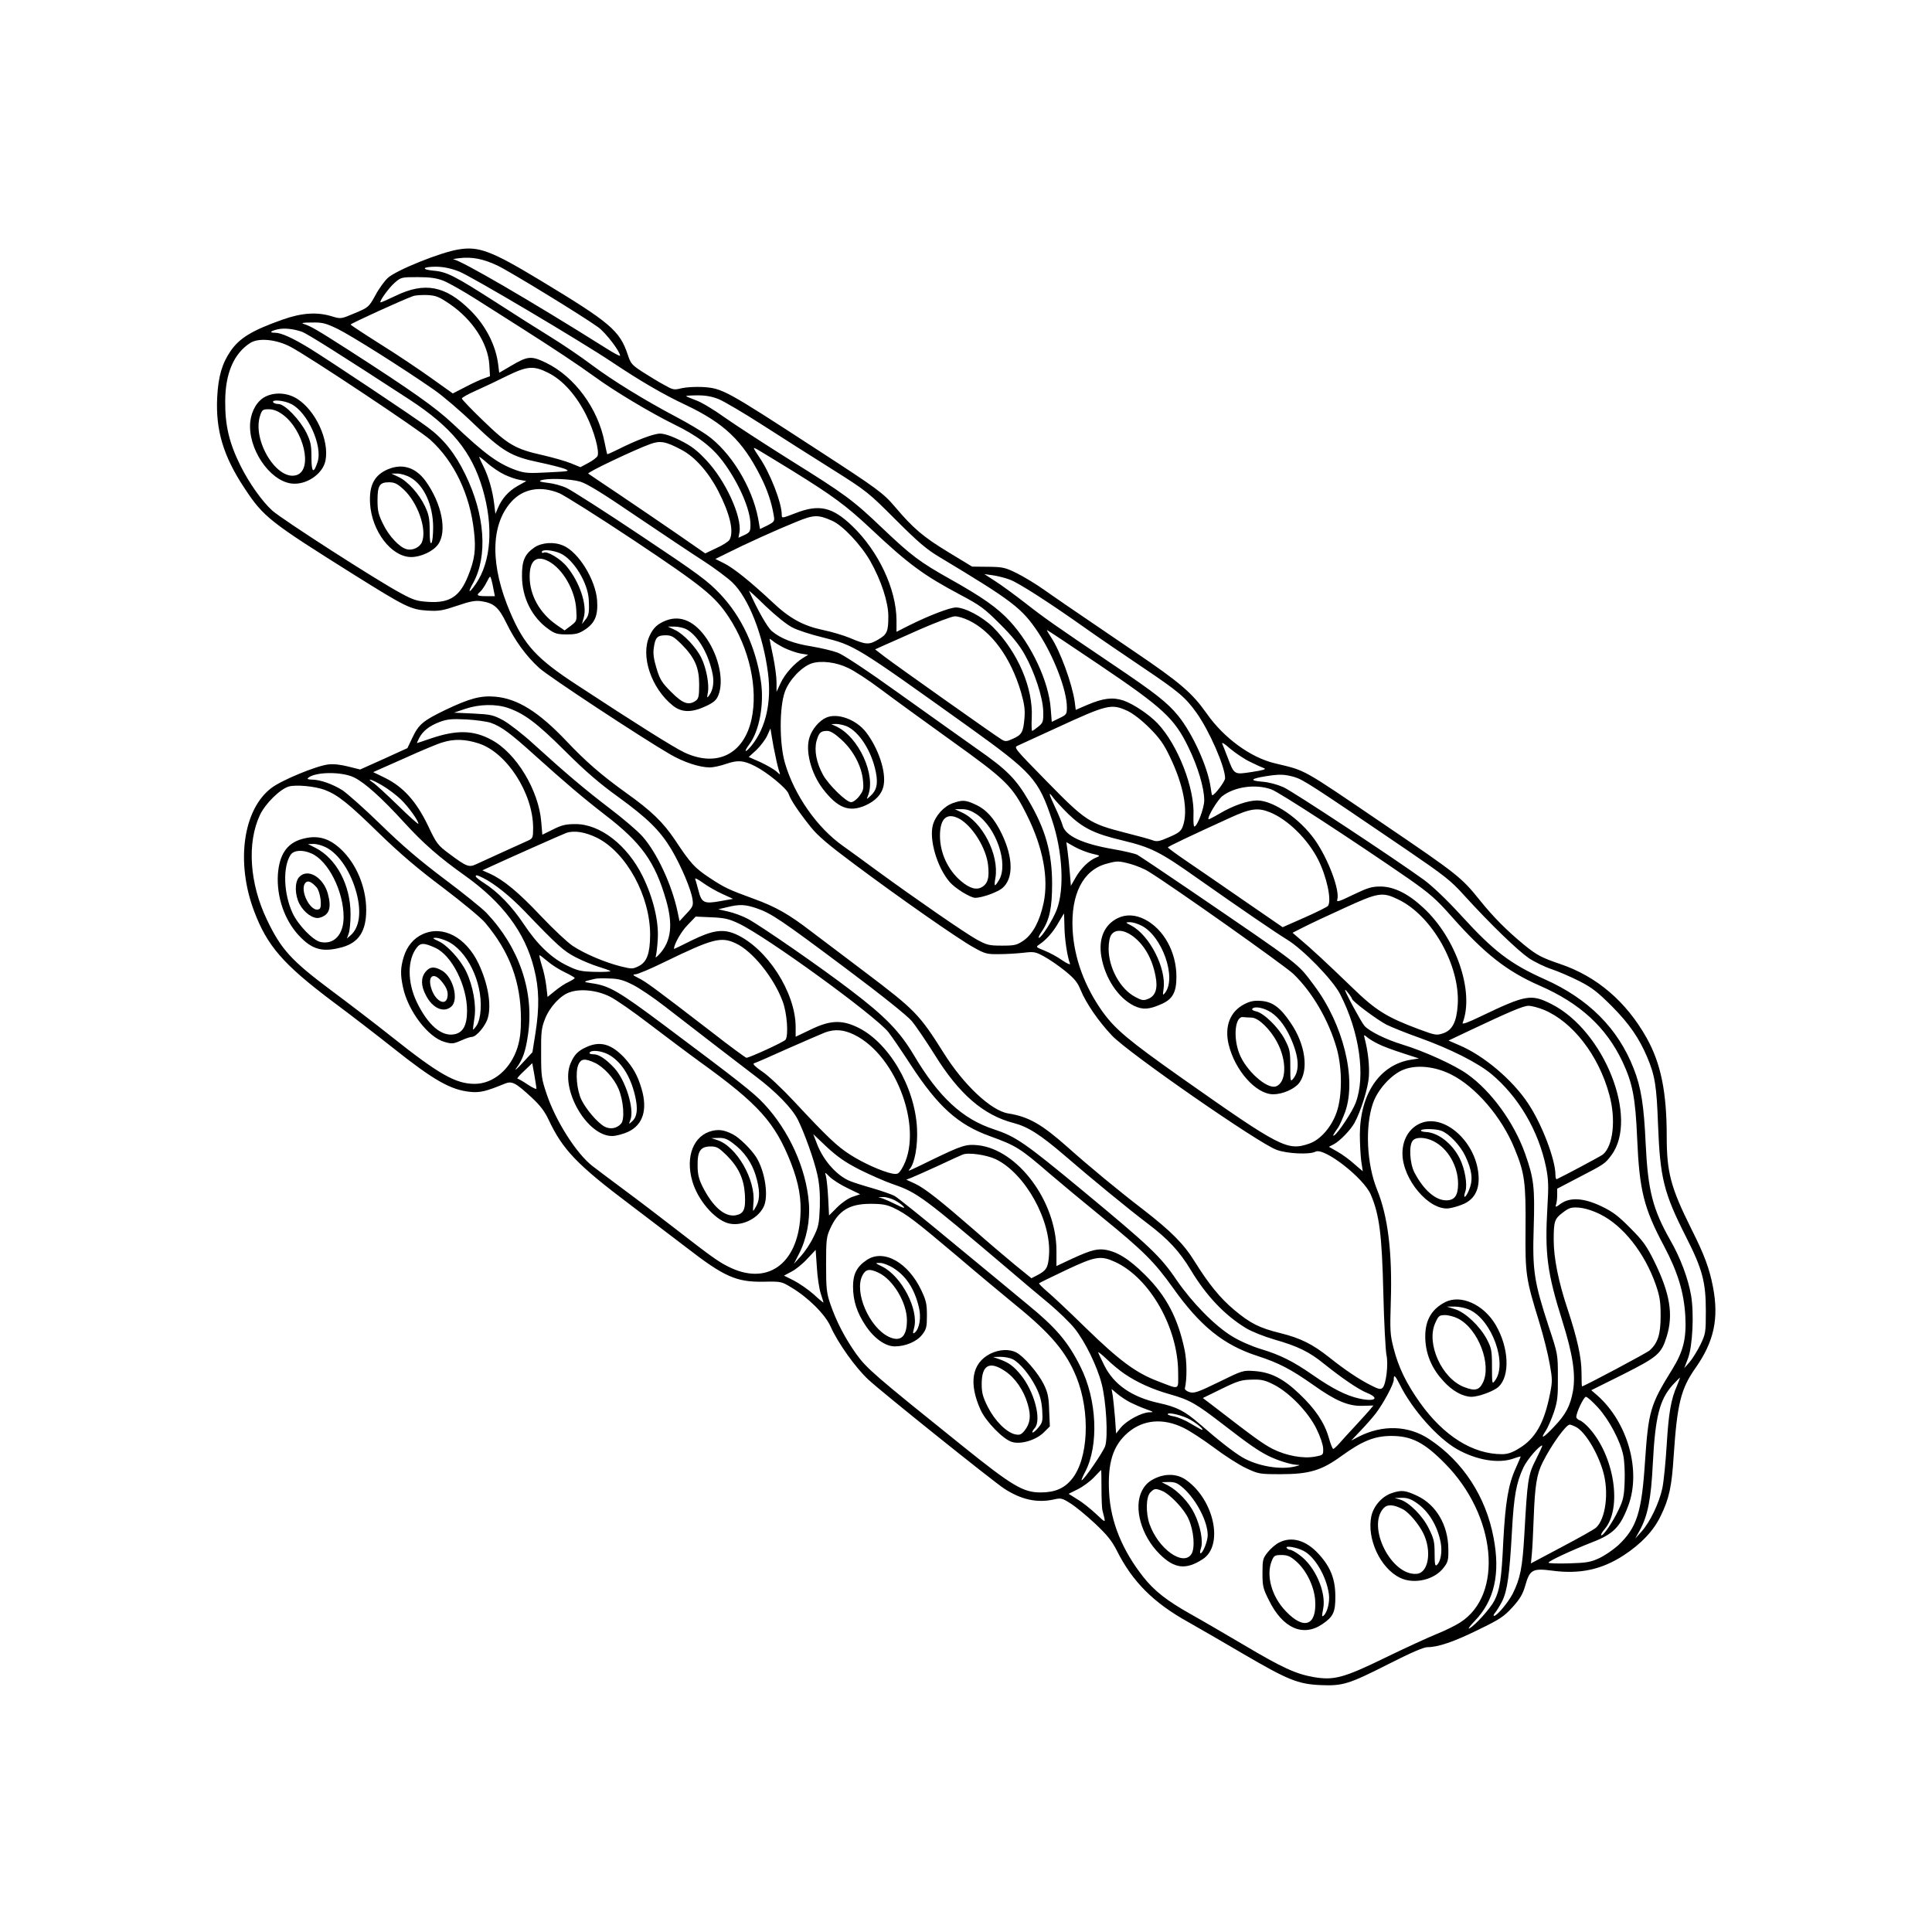 <svg width="1300" height="1300" viewBox="0 0 1300 1300" fill="none" xmlns="http://www.w3.org/2000/svg">
<path d="M308.422 167.871C296.606 169.743 266.89 181.676 261.041 186.94C258.818 188.929 254.958 194.193 252.618 198.639C248.172 206.594 248.055 206.828 238.813 210.689C229.454 214.666 229.454 214.666 223.487 212.912C213.426 209.753 203.014 210.455 189.912 215.134C169.438 222.388 161.132 227.535 155.166 236.192C149.433 244.499 146.86 253.39 146.158 267.195C144.988 289.306 150.252 306.971 164.525 328.497C177.394 348.034 181.605 351.193 238.462 386.874C272.857 408.4 276.367 410.155 287.481 410.857C295.436 411.325 297.893 410.857 307.603 407.582C316.494 404.54 319.887 403.955 323.864 404.54C332.404 405.827 335.563 408.634 340.828 419.397C346.443 430.979 354.047 441.508 362.822 449.464C368.905 455.079 431.845 496.493 450.797 507.49C460.04 512.872 470.686 516.381 477.705 516.381C479.928 516.381 484.841 515.329 488.819 513.925C496.54 511.351 500.167 511.585 507.888 515.446C516.077 519.54 529.297 530.42 530.584 534.047C531.988 538.258 537.252 546.097 545.559 556.509C550.355 562.475 557.375 568.442 574.338 581.076C604.989 604.006 645.35 632.201 655.294 637.582C662.782 641.794 664.186 642.145 672.258 642.028C677.054 642.028 684.425 641.56 688.636 641.092C695.656 640.273 696.709 640.39 702.441 643.549C705.951 645.421 712.268 649.749 716.597 653.259C722.914 658.406 725.02 660.863 727.126 666.128C730.869 675.253 739.41 687.537 748.301 696.896C759.532 708.712 846.572 769.078 858.856 773.641C865.875 776.331 881.201 777.033 885.178 774.927C890.911 771.886 917.467 792.476 922.381 803.824C928.113 817.278 929.868 830.497 930.804 869.689C931.272 889.928 932.325 908.88 932.91 911.688C934.314 917.888 932.676 931.459 930.336 933.799C929.049 935.086 927.762 934.852 922.498 932.161C914.659 928.3 904.481 921.398 894.537 913.443C883.189 904.434 875.234 900.457 861.663 897.064C847.391 893.554 841.307 890.513 830.31 881.271C820.951 873.432 813.23 863.839 804.105 849.216C796.617 837.049 788.194 828.625 769.359 814.002C752.863 801.367 732.741 784.755 718.352 771.886C700.803 756.326 692.146 751.413 678.341 749.19C666.876 747.318 648.275 729.887 634.821 708.244C618.56 682.506 615.752 679.581 582.176 654.195C568.956 644.251 552.695 631.85 545.793 626.702C531.052 615.354 522.161 610.207 507.303 604.825C490.34 598.625 487.532 597.338 477.471 590.67C467.41 584.001 464.719 581.076 454.19 565.166C446.118 553.233 438.514 545.746 421.082 533.345C404.353 521.295 394.292 512.521 381.189 498.716C362.471 478.945 348.198 470.054 333.106 468.767C323.396 467.948 315.909 469.937 299.53 477.775C284.79 484.911 281.748 487.368 277.536 496.259L274.144 503.396L258.233 510.649L242.323 517.785L234.367 515.797C229.337 514.51 224.423 513.925 220.797 514.393C212.841 515.329 189.561 524.922 182.658 530.186C163.589 544.576 158.558 580.141 170.959 613.015C179.734 636.412 190.497 648.813 223.604 673.732C235.888 682.857 254.256 697.013 264.551 705.202C291.926 726.962 303.274 733.396 316.377 734.683C322.928 735.385 327.14 734.332 339.658 729.185C344.454 727.196 346.911 728.483 357.674 738.427C363.407 743.691 366.448 747.786 369.022 753.167C378.498 773.524 388.442 783.819 423.539 810.258C438.982 821.957 456.179 835.06 461.677 839.272C487.181 859.043 495.37 862.786 513.972 862.435C525.554 862.201 525.904 862.318 532.456 866.296C543.687 872.964 555.269 884.429 558.895 892.619C564.043 904.084 575.742 920.345 584.282 928.3C593.875 937.191 666.876 995.686 675.534 1001.54C687.116 1009.14 697.879 1011.48 709.343 1008.91C713.906 1007.85 714.842 1008.09 720.457 1011.71C723.85 1013.82 731.337 1020.02 736.953 1025.28C745.025 1032.89 748.184 1036.87 751.46 1043.3C761.872 1064.12 776.027 1078.4 799.425 1091.38C808.316 1096.41 825.046 1106.12 836.628 1112.91C866.46 1130.34 873.362 1133.15 888.22 1133.85C903.662 1134.55 907.523 1133.27 934.782 1119.46C949.054 1112.21 957.945 1108.35 960.402 1108.35C967.656 1108.35 978.302 1104.72 994.68 1096.65C1009.19 1089.63 1011.99 1087.76 1017.73 1081.44C1022.76 1075.94 1024.63 1072.66 1026.27 1067.05C1029.31 1056.17 1031.18 1055.12 1044.52 1056.87C1063 1059.33 1077.74 1056.17 1092.48 1046.58C1104.42 1038.74 1112.61 1030.08 1117.4 1020.14C1123.13 1008.44 1124.89 1000.37 1126.18 979.658C1128.52 944.796 1130.97 934.501 1140.8 920.579C1153.32 902.797 1156.71 887.237 1152.62 865.945C1150.28 853.661 1146.77 844.185 1138.11 826.988C1124.19 799.027 1121.5 788.966 1121.5 764.632C1121.5 734.683 1117.52 715.38 1107.93 698.3C1094.24 673.966 1074.47 657.002 1049.9 648.696C1037.26 644.368 1034.22 642.847 1025.33 635.593C1013.75 626 1004.98 617.226 995.85 605.878C983.332 590.319 980.992 588.447 931.389 554.754C874.415 516.031 879.329 518.838 857.686 513.574C841.541 509.713 823.525 496.61 812.06 480.232C802.233 466.31 794.278 459.408 763.509 438.584C714.491 405.242 712.151 403.604 702.324 396.702C697.06 392.958 688.87 388.044 684.191 385.705C676.353 381.844 674.832 381.493 664.888 381.376L654.125 381.259L637.746 371.315C621.251 361.254 614.582 355.638 602.298 341.132C594.226 331.656 590.716 329.082 550.004 302.642C487.766 262.164 486.128 261.228 472.557 260.409C467.878 260.175 461.677 260.526 458.636 261.228C453.488 262.515 452.903 262.398 446.703 258.888C442.959 256.9 436.525 252.922 432.313 250.231C425.294 245.669 424.358 244.616 422.486 238.883C416.988 222.388 410.904 217.24 363.056 188.344C330.65 168.807 322.109 165.531 308.422 167.871ZM334.861 178.751C343.401 182.845 391.952 212.561 402.481 220.165C407.511 223.792 417.222 236.426 417.222 239.351C417.222 239.819 412.893 237.596 407.628 234.204C357.44 202.617 309.942 175.007 305.146 174.539C304.093 174.539 305.848 174.071 309.007 173.72C317.547 172.667 325.268 174.188 334.861 178.751ZM309.007 182.728C317.43 186.121 390.665 229.524 411.84 243.68C430.558 256.198 446.352 265.44 461.092 272.342C487.298 284.743 499.699 296.559 511.749 320.542C516.311 329.433 519.236 338.207 520.64 346.864C521.342 350.725 521.108 351.076 516.428 353.533L511.398 355.989L510.111 348.736C506.016 327.444 491.627 303.929 475.482 292.581C471.388 289.774 462.379 284.392 455.243 280.648C433.717 269.3 412.308 256.081 398.503 245.786C391.367 240.404 378.849 231.864 370.66 226.833C362.471 221.803 345.858 211.274 333.574 203.319C306.199 185.77 300.583 182.845 291.809 182.143C283.035 181.325 284.205 179.453 293.564 179.453C298.712 179.57 303.274 180.506 309.007 182.728ZM298.127 188.812C301.519 190.099 311.697 195.831 320.705 201.564C329.714 207.296 343.167 215.836 350.538 220.516C372.298 234.321 389.027 245.435 400.141 253.507C413.595 263.334 437.344 277.49 453.137 285.328C469.282 293.166 478.758 300.42 486.245 310.247C497.008 324.636 504.963 342.77 504.963 352.948C504.963 357.51 504.612 358.212 500.986 359.967L496.891 361.839L497.593 358.095C499.231 347.566 488.234 323.466 475.365 309.779C469.165 303.11 465.187 300.069 457.934 296.442C451.967 293.4 446.937 291.762 444.129 291.762C439.8 291.762 427.868 296.325 415.116 302.759C411.606 304.514 408.681 305.801 408.564 305.567C408.447 305.333 407.628 301.823 406.81 297.612C402.364 274.799 386.687 253.507 367.501 244.148C357.557 239.351 355.217 239.468 344.103 246.02L335.914 250.816L335.212 245.201C333.574 232.215 326.789 218.995 316.494 208.817C299.764 192.205 285.843 189.514 266.072 199.107C260.69 201.681 256.244 203.669 256.01 203.436C255.192 202.617 261.626 193.725 265.604 190.216C269.815 186.589 270.166 186.472 280.929 186.472C289.118 186.472 293.564 187.057 298.127 188.812ZM302.689 204.605C317.898 215.017 328.31 230.928 329.246 245.318L329.714 253.156L325.853 254.56C323.63 255.262 318.015 257.835 313.335 260.292L304.678 264.738L290.405 254.56C282.567 248.944 267.124 238.532 256.01 231.63C244.896 224.611 235.888 218.644 235.888 218.41C235.888 217.708 271.804 201.33 278.004 199.224C279.642 198.639 283.971 198.405 287.598 198.522C293.447 198.873 295.436 199.692 302.689 204.605ZM227.231 221.335C236.473 225.897 270.868 247.54 292.043 262.281C298.127 266.493 310.293 276.905 318.951 285.328C338.137 303.695 343.986 307.205 362.588 311.066C369.841 312.586 377.562 314.575 379.785 315.394C383.763 317.032 383.295 317.149 369.022 317.851C355.919 318.553 353.345 318.436 347.496 316.447C335.095 312.001 326.555 305.801 304.795 285.211C293.096 274.214 277.419 263.1 234.133 235.257C213.309 221.92 209.098 219.463 204.301 217.942C202.312 217.357 203.95 217.006 209.683 217.006C216.936 216.889 218.925 217.357 227.231 221.335ZM203.131 223.207C206.641 224.494 228.635 238.298 275.665 268.949C303.742 287.317 317.313 303.812 324.683 328.731C332.17 354.118 330.533 377.866 320.121 392.958C315.558 399.626 314.388 399.275 318.366 392.256C328.31 374.24 326.321 346.162 313.101 319.255C306.199 304.982 298.361 295.272 287.715 287.434C278.589 280.531 220.563 241.925 208.396 234.438C197.165 227.535 189.21 223.909 185.115 223.909C180.903 223.909 181.839 222.739 186.987 221.569C191.315 220.633 197.165 221.218 203.131 223.207ZM195.293 233.268C207.109 239.351 282.45 289.54 289.469 295.857C305.614 310.481 316.26 332.709 318.951 357.627C320.355 369.911 319.419 376.579 314.856 387.81C309.358 401.381 302.572 405.827 288.533 405.008C280.695 404.54 278.355 403.838 269.698 399.158C253.905 390.735 189.912 349.555 183.243 343.589C176.458 337.505 167.567 324.987 161.717 313.171C154.23 298.08 151.422 286.264 151.539 270.119C151.539 251.284 157.389 237.713 168.503 230.694C174.118 227.184 185.817 228.354 195.293 233.268ZM369.022 250.933C378.615 255.73 387.74 265.908 394.526 279.478C399.907 290.358 403.534 303.812 402.013 306.971C401.428 307.907 398.737 310.013 395.813 311.533L390.548 314.341L384.231 311.767C380.838 310.364 372.298 307.907 365.161 306.269C346.911 302.174 341.881 299.367 325.151 283.105C317.196 275.501 310.761 268.715 310.761 268.131C310.761 267.546 315.09 265.089 320.471 262.749C325.736 260.409 335.095 255.964 341.179 252.922C354.866 246.254 359.078 245.903 369.022 250.933ZM483.905 268.715C487.415 270.236 500.635 277.958 513.153 286.03C525.67 294.102 546.729 307.439 559.948 315.745C583.346 330.486 584.399 331.422 602.649 349.672C617.741 364.764 623.473 369.677 632.131 374.825C681.383 404.423 687.583 409.102 698.58 425.598C708.993 441.274 717.884 464.438 717.884 475.903C717.884 480.583 717.65 480.934 712.736 483.274L707.706 485.73L707.004 476.839C705.717 458.706 694.135 433.904 679.628 418.111C671.205 408.985 661.261 401.966 639.384 389.682C618.911 378.217 613.061 373.772 593.992 355.638C573.753 336.335 568.956 332.826 531.286 309.311C513.972 298.431 494.2 285.562 487.415 280.765C480.63 275.852 472.089 270.704 468.463 269.417C464.719 268.014 461.677 266.727 461.677 266.493C461.677 266.259 465.187 266.025 469.633 266.025C475.014 266.025 479.46 266.844 483.905 268.715ZM458.519 302.642C467.527 307.322 476.652 317.617 483.203 330.252C491.159 345.694 493.966 357.51 490.925 363.126C490.34 364.296 486.362 366.869 482.151 368.741L474.546 372.368L455.477 359.148C445.065 352.012 427.634 340.079 416.637 332.709C405.757 325.455 396.28 319.021 395.813 318.67C394.877 317.851 427.166 302.525 437.578 298.782C444.246 296.325 447.99 297.027 458.519 302.642ZM533.041 316.681C560.416 333.644 569.19 340.079 585.803 355.638C611.424 379.738 621.368 386.991 645.935 400.094C659.623 407.348 662.314 409.336 672.843 419.865C681.032 427.938 686.063 434.255 689.455 440.339C696.241 452.388 701.739 469.352 701.973 478.711C702.09 485.73 701.856 486.315 698.58 489.006C696.709 490.527 694.837 491.814 694.486 491.814C694.135 491.814 694.018 487.719 694.252 482.689C695.188 462.8 684.776 438.701 668.163 421.971C661.144 415.069 649.328 408.751 643.245 408.751C639.15 408.751 624.877 414.25 611.307 421.035L603.234 425.13V417.292C603.117 396.468 591.184 370.964 573.519 354.001C560.182 341.132 551.174 339.026 535.147 345.343C526.021 348.853 526.021 348.853 526.021 346.279C526.021 338.324 518.183 318.202 510.93 307.673C508.941 304.748 507.303 302.057 507.303 301.706C507.303 300.887 507.42 301.004 533.041 316.681ZM339.424 319.372C342.699 320.893 347.262 322.53 349.719 322.881L354.164 323.7L348.315 326.976C342.114 330.486 337.669 335.516 334.978 341.951L333.34 345.811L332.521 339.026C331.468 330.252 328.778 320.776 325.268 313.756C323.747 310.715 322.46 307.907 322.46 307.439C322.46 307.088 324.917 308.96 328.076 311.767C331.118 314.458 336.265 317.851 339.424 319.372ZM390.314 324.051C394.877 325.338 405.874 332.124 427.985 347.215C445.182 358.797 465.421 372.368 472.908 377.164C480.396 381.961 489.287 388.629 492.68 391.788C503.794 402.434 513.504 427.353 516.779 452.973C519.236 472.277 515.375 489.474 506.016 501.29C501.571 506.905 499.933 506.554 504.144 500.939C510.93 491.931 514.323 473.797 511.983 458.355C508.473 435.191 498.997 414.952 484.607 399.743C476.184 390.852 470.218 386.407 431.26 360.435C407.16 344.29 384.582 329.901 381.306 328.38C377.913 326.742 372.064 325.221 368.437 324.87C363.64 324.285 362.354 323.934 363.991 323.232C368.086 321.595 383.88 322.179 390.314 324.051ZM376.392 331.89C379.902 333.41 402.598 347.683 426.698 363.711C472.791 394.479 480.981 401.03 490.34 415.186C504.261 436.244 510.228 463.268 505.665 484.092C500.401 507.607 482.268 516.498 460.508 506.32C453.137 502.811 427.283 486.549 388.091 460.812C361.184 443.263 352.761 434.138 343.401 412.261C329.831 380.674 329.948 353.65 343.752 337.973C351.708 328.848 363.64 326.625 376.392 331.89ZM559.831 350.374C566.968 353.416 579.369 366.635 585.569 377.515C592.939 390.501 597.736 405.242 597.736 414.601C597.736 425.013 596.917 426.885 590.833 430.394C584.633 434.021 582.761 433.904 571.764 429.225C567.553 427.47 559.597 425.13 553.982 423.96C540.528 421.152 531.286 416.122 519.704 405.125C505.197 391.554 493.615 382.195 487.181 379.036L481.332 376.111L489.404 372.134C500.986 366.284 522.629 356.457 535.381 351.31C547.547 346.279 550.355 346.162 559.831 350.374ZM679.511 390.033C685.595 392.256 707.121 406.178 731.337 423.375C739.761 429.342 756.607 440.806 768.774 448.996C793.108 465.374 797.553 469.118 805.041 479.53C813.815 491.814 824.344 516.031 824.344 523.635C824.344 525.741 817.324 535.1 815.687 535.1C815.453 535.1 814.985 532.76 814.634 529.952C812.762 516.264 802.584 493.803 792.874 481.753C785.503 472.745 778.016 466.778 748.301 446.773C710.162 421.035 702.792 415.888 689.806 405.71C683.021 400.445 674.13 393.894 669.918 391.203L662.314 386.29L668.163 387.108C671.322 387.576 676.47 388.863 679.511 390.033ZM332.17 397.053L332.989 401.147H327.14C320.939 401.147 320.238 400.562 323.162 398.105C324.098 397.287 326.087 394.479 327.374 391.905C329.831 387.225 329.831 387.225 330.65 390.033C331.118 391.671 331.819 394.83 332.17 397.053ZM533.158 422.205C536.667 424.077 545.793 427.002 553.514 428.874C575.157 434.255 575.157 434.255 652.019 489.24C694.72 519.891 698.814 524.454 707.823 551.595C715.076 573.121 716.363 598.508 710.981 612.313C708.408 618.981 700.803 631.031 699.048 631.031C698.463 631.031 699.399 629.042 701.037 626.702C706.185 619.098 707.94 610.792 707.94 594.764C707.94 573.823 703.494 558.03 692.146 538.726C683.606 524.103 677.522 517.902 657.517 503.981C647.339 496.727 623.356 479.764 604.404 466.193C583.58 451.219 567.436 440.573 563.692 439.169C560.299 437.882 552.344 436.01 546.144 434.957C533.977 433.085 525.32 429.693 519.353 424.662C516.311 422.088 509.526 410.155 504.027 397.637C503.677 396.936 508.707 401.498 515.141 407.816C522.044 414.367 529.414 420.333 533.158 422.205ZM651.785 417.409C667.227 424.779 680.096 442.327 686.999 465.725C689.338 473.914 689.806 477.541 689.338 483.274C688.519 492.633 687.583 494.388 681.617 497.078C677.288 499.067 676.353 499.067 673.896 497.546C669.099 494.622 602.532 447.475 595.513 442.093L588.845 436.946L593.992 434.606C596.8 433.319 608.148 428.406 619.028 423.492C630.025 418.696 640.554 414.718 642.426 414.718C644.414 414.601 648.626 415.888 651.785 417.409ZM739.878 447.475C782.345 476.137 790.183 483.274 799.542 502.577C805.977 515.68 810.305 530.186 810.305 538.492C810.305 543.757 805.626 556.158 803.637 556.158C803.169 556.158 802.935 552.999 803.052 549.138C804.105 530.771 792.64 501.29 778.952 486.783C772.986 480.583 762.808 473.797 755.905 471.341C748.652 469.001 742.568 469.703 731.688 474.265L723.85 477.658L723.148 472.16C721.393 459.876 713.321 437.999 707.355 428.991C705.483 426.183 704.196 423.96 704.547 423.96C704.781 423.96 720.691 434.489 739.878 447.475ZM527.776 436.01C531.052 437.531 535.966 439.286 538.656 439.754L543.804 440.573L540.411 442.678C534.562 446.305 528.127 453.441 525.32 459.525L522.512 465.491V459.057C522.512 455.547 521.459 447.592 520.172 441.508C518.885 435.425 517.832 430.16 517.832 429.927C517.832 429.693 518.768 430.277 519.938 431.213C520.991 432.266 524.618 434.372 527.776 436.01ZM570.711 449.464C574.806 451.336 584.633 457.77 592.705 463.853C600.778 469.937 622.07 485.379 639.969 498.248C677.054 524.805 681.149 528.782 690.976 548.437C701.856 570.313 705.717 590.904 702.207 607.633C699.633 619.683 695.071 628.34 688.87 632.786C684.191 635.944 682.904 636.295 674.247 636.295C665.473 636.295 664.069 635.944 657.049 632.084C649.094 627.638 615.869 604.708 589.781 585.639C581.474 579.439 571.296 572.185 567.436 569.378C549.887 557.094 534.328 534.866 528.127 513.223C524.384 500.237 524.384 475.786 528.127 465.491C530.935 457.536 539.358 448.762 546.027 446.422C552.344 444.316 562.522 445.486 570.711 449.464ZM341.881 476.371C352.877 480.232 361.067 486.315 380.136 505.268C393.824 518.955 403.651 527.378 415.701 536.036C435.823 550.659 444.012 558.732 451.733 571.483C458.285 582.597 465.187 598.742 466.006 605.41C466.591 609.271 466.123 610.324 461.911 614.769L457.232 619.8L455.945 613.599C452.084 595.232 441.906 573.589 432.313 562.826C429.037 559.083 419.093 550.659 410.319 543.991C393.59 531.239 380.604 520.242 358.844 500.471C351.708 493.92 342.582 486.9 338.605 484.677C331.819 481.051 330.182 480.7 318.366 480.115L305.497 479.53L313.101 476.956C322.46 473.797 333.691 473.563 341.881 476.371ZM758.713 478.36C762.574 480.232 768.189 484.56 773.454 489.825C780.122 496.493 783.047 500.471 787.258 509.362C796.383 528.314 799.659 545.629 795.915 555.924C794.746 559.2 793.225 560.486 786.673 563.294C780.122 566.219 778.367 566.453 775.559 565.4C773.804 564.698 765.264 562.358 756.841 560.252C733.092 554.169 730.402 552.414 704.313 525.741C682.085 503.045 681.968 502.928 685.01 501.641C686.648 500.939 698.113 495.674 710.279 490.059C745.259 473.914 747.716 473.329 758.713 478.36ZM330.416 486.432C337.552 489.006 343.401 493.335 360.482 508.777C379.434 525.858 392.303 536.855 406.693 547.969C431.611 567.038 440.736 579.79 448.224 605.761C452.903 622.14 451.616 633.137 444.012 641.677C441.672 644.251 440.736 644.836 441.321 643.315C441.672 642.028 442.374 636.763 442.608 631.616C443.31 619.8 439.449 603.889 432.43 589.617C422.135 568.676 403.651 554.286 386.921 554.52C380.721 554.52 377.796 555.222 372.064 558.147L364.927 561.656L364.225 553.35C362.588 531.824 347.379 506.671 330.65 497.78C318.483 491.229 307.252 490.995 289.703 496.961C284.907 498.599 280.812 500.003 280.578 500.003C280.461 500.003 281.046 498.599 281.982 496.727C284.556 491.814 288.767 488.538 295.67 485.847C301.051 483.859 303.859 483.625 313.803 484.092C320.238 484.443 327.725 485.496 330.416 486.432ZM521.927 509.362C522.746 513.574 523.916 518.019 524.384 519.306C525.203 521.529 525.086 521.529 522.395 519.072C520.874 517.668 515.96 514.861 511.749 512.872L503.794 509.362L508.941 504.683C511.632 502.109 514.907 497.78 516.194 495.089L518.417 490.176L519.353 495.908C519.821 499.184 520.991 505.151 521.927 509.362ZM322.109 500.237C340.945 506.32 358.61 533.696 358.727 556.86C358.727 563.528 358.493 564.113 355.568 565.517C353.696 566.336 345.975 569.846 338.254 573.355C330.533 576.865 322.46 580.609 320.355 581.544C315.558 583.767 313.92 583.182 302.338 574.525C294.5 568.676 293.798 567.857 287.832 555.222C279.993 539.077 271.336 529.484 259.052 523.401L251.097 519.54L271.687 510.415C283.035 505.268 294.734 500.354 297.776 499.535C305.614 497.078 313.101 497.312 322.109 500.237ZM841.19 512.638C845.168 514.627 849.379 516.498 850.666 516.966C852.304 517.551 849.613 518.37 842.477 519.423C830.31 521.295 830.544 521.529 825.982 509.479C824.578 505.852 823.057 501.875 822.472 500.588C821.887 499.067 823.876 500.354 827.736 503.747C831.246 506.671 837.213 510.766 841.19 512.638ZM238.345 523.167C245.481 526.677 256.829 536.855 271.57 552.999C284.907 567.623 295.67 576.982 312.633 589.032C338.137 607.165 353.228 627.287 359.312 651.504C362.822 665.309 363.056 677.593 360.248 695.492L358.259 708.01L351.357 715.497C347.613 719.475 345.858 720.995 347.496 718.656C351.825 712.689 353.579 707.659 355.217 696.662C359.663 667.531 349.485 637.582 327.257 614.184C324.332 611.143 311.58 600.848 299.062 591.489C282.45 578.971 270.868 569.144 256.361 554.988C245.481 544.342 233.666 533.93 230.39 531.707C223.604 527.495 215.298 524.571 209.8 524.571C207.811 524.571 206.641 524.22 207.109 523.635C211.438 519.306 229.805 518.955 238.345 523.167ZM870.905 522.816C876.989 524.688 881.785 527.729 947.065 572.185C971.867 589.149 976.196 592.424 985.321 602.602C1003.22 622.257 1021.24 639.571 1028.72 644.719C1032.82 647.409 1039.6 650.685 1043.93 652.089C1048.38 653.61 1056.68 657.119 1062.42 660.044C1071.19 664.49 1074.93 667.414 1084.64 677.125C1096.23 688.823 1102.89 698.417 1108.39 711.402C1113.54 723.686 1114.71 730.355 1115.65 756.794C1117.05 792.827 1119.51 802.654 1134.48 832.252C1145.48 853.895 1147.82 862.669 1147.82 881.973C1147.82 896.596 1147.7 897.415 1144.19 904.785C1142.09 908.997 1138.81 914.262 1136.94 916.484L1133.31 920.579L1135.77 914.145C1138.93 905.955 1139.98 883.61 1137.87 871.561C1135.89 860.213 1130.74 846.408 1123.95 834.592C1112.02 813.534 1108.86 801.016 1107.34 769.663C1106.17 743.808 1104.3 731.758 1099.27 719.007C1088.74 691.982 1068.85 671.977 1039.02 658.757C1016.32 648.579 1005.09 640.039 983.332 616.173C973.388 605.293 964.029 596.402 958.179 592.073C938.525 577.801 870.087 532.643 863.652 529.718C859.441 527.846 853.825 526.326 849.263 525.975C840.605 525.273 841.424 523.986 851.485 522.348C860.844 520.827 864.237 520.944 870.905 522.816ZM257.648 528.782C261.392 531.005 266.773 535.1 269.581 537.79C274.846 542.821 281.514 552.18 281.514 554.286C281.514 554.871 275.314 549.372 267.826 542.002C260.222 534.632 252.735 527.729 251.097 526.677C245.481 522.933 250.746 524.571 257.648 528.782ZM218.457 531.473C227.348 534.866 234.367 540.481 255.192 560.837C269.698 574.876 281.397 584.82 298.127 597.338C310.761 606.931 323.396 617.343 326.321 620.736C342.933 640.39 350.538 660.746 350.538 685.899C350.538 694.205 349.836 699.586 348.198 704.851C343.635 719.358 331.936 729.302 319.419 729.302C306.667 729.302 295.436 722.984 263.381 697.481C252.501 688.823 234.133 674.785 222.786 666.362C195.995 646.356 189.093 638.752 179.617 618.864C167.918 594.53 166.046 567.155 174.937 548.32C178.564 540.715 188.274 531.122 194.24 529.25C199.037 527.846 211.789 529.016 218.457 531.473ZM855.346 531.122C860.376 532.76 911.267 565.985 948.001 591.372C962.157 601.316 966.369 604.942 976.898 616.875C999.126 641.911 1013.87 653.493 1035.98 663.203C1063.12 675.019 1080.67 691.163 1091.66 714.21C1098.57 728.951 1100.44 738.544 1101.61 766.153C1103.13 801.016 1106.05 812.832 1119.62 838.336C1128.98 856.001 1133.08 869.572 1134.01 885.482C1134.83 900.457 1132.73 909.231 1125.36 921.164C1110.38 945.264 1109.21 949.358 1106.87 983.753C1104.65 1017.8 1101.37 1027.98 1088.86 1039.79C1085.46 1042.83 1079.85 1046.69 1076.1 1048.45C1070.37 1051.14 1067.56 1051.61 1055.75 1051.96C1048.14 1052.19 1041.94 1051.96 1041.94 1051.49C1042.06 1050.32 1057.5 1043.18 1071.19 1037.8C1085.58 1032.3 1090.26 1027.51 1095.64 1013.12C1104.42 989.603 1095.29 957.197 1074.93 939.063L1070.72 935.437L1091.9 924.908C1115.53 912.975 1117.87 910.986 1121.5 899.287C1126.06 884.546 1123.72 870.274 1113.07 848.631C1107.93 838.219 1105.47 834.826 1096.93 826.286C1088.97 818.213 1085.11 815.289 1077.74 811.779C1065.81 806.047 1056.57 805.462 1050.25 809.907C1046.97 812.364 1046.39 812.481 1046.97 810.726C1047.44 809.556 1047.79 806.632 1047.79 804.292V799.846L1062.77 792.008C1079.5 783.351 1080.08 783 1084.29 777.267C1102.78 752.466 1079.5 693.62 1043.93 675.604C1030.24 668.701 1026.85 669.286 996.318 683.91C988.129 687.888 983.683 689.525 984.151 688.356C992.223 667.531 979.939 631.265 957.711 610.792C947.533 601.316 938.057 596.636 929.049 596.519C922.966 596.519 920.392 597.338 910.565 602.018C901.089 606.697 899.217 607.165 899.802 605.41C901.791 599.21 893.601 577.567 884.593 564.932C874.532 550.776 856.75 538.609 845.987 538.609C839.669 538.609 829.842 542.002 820.717 547.384C816.74 549.723 813.347 551.478 813.23 551.244C812.06 550.191 819.313 538.141 822.472 535.685C830.778 529.367 844.7 527.378 855.346 531.122ZM718.586 547.501C728.647 557.211 736.485 561.071 755.32 565.517C774.623 570.196 780.356 573.004 805.626 590.904C834.873 611.494 858.505 627.638 865.992 632.201C876.755 638.752 896.76 659.225 901.791 669.052C914.776 694.322 918.988 724.154 912.203 742.054C910.097 747.786 900.504 762.293 897.813 763.93C896.409 764.866 896.994 763.463 900.504 758.549C901.557 756.911 903.662 752.115 905.183 748.02C912.905 725.792 903.896 689.291 884.242 663.086C872.66 647.643 876.872 650.919 800.946 599.093C782.579 586.575 766.434 575.812 765.147 575.11C763.743 574.408 756.49 572.653 749.003 571.366C728.062 567.74 716.714 562.358 714.959 555.222C714.491 553.467 712.385 548.32 710.162 543.64C705.6 533.93 705.132 531.824 708.759 536.855C710.162 538.726 714.608 543.523 718.586 547.501ZM854.527 546.565C866.577 551.478 879.914 564.581 886.933 578.386C892.665 589.734 896.175 605.761 893.601 609.505C893.133 610.207 886.114 613.716 877.925 617.343L863.067 623.895L837.564 606.346C823.525 596.636 806.21 584.703 798.957 579.79C791.704 574.876 785.854 570.547 785.854 570.196C785.854 569.612 801.18 562.358 827.853 550.191C841.424 543.991 846.338 543.289 854.527 546.565ZM401.779 563.762C421.55 573.706 437.578 603.07 437.461 629.276C437.344 641.677 435.238 647.409 429.739 650.1C425.762 652.089 425.177 652.089 417.573 650.217C406.926 647.526 393.356 641.794 385.283 636.412C381.774 634.073 372.064 624.947 363.874 616.29C348.9 600.38 338.839 592.073 329.597 587.862L324.566 585.639L331.468 582.48C340.009 578.503 378.615 561.305 380.955 560.486C386.219 558.615 393.707 559.784 401.779 563.762ZM734.73 574.408C740.463 575.695 740.58 575.812 737.655 576.982C732.741 578.971 727.36 584.235 723.85 590.319L720.574 596.051L719.872 587.511C719.522 582.831 718.82 576.163 718.352 572.77L717.533 566.687L723.148 569.846C726.307 571.6 731.454 573.589 734.73 574.408ZM760.585 581.31C764.328 582.363 769.944 584.586 772.869 586.458C789.247 596.519 864.588 649.866 870.321 655.365C883.189 667.765 894.069 686.601 899.451 705.436C903.195 718.773 903.195 737.374 899.451 748.254C895.941 758.432 888.454 766.972 880.85 769.546C866.226 774.577 861.546 772.12 795.097 725.324C759.298 700.054 750.407 692.567 741.866 680.751C729.817 663.788 722.797 644.836 721.744 625.766C720.457 601.667 728.764 585.405 744.557 581.193C751.811 579.205 752.512 579.205 760.585 581.31ZM325.151 590.787C332.989 594.764 343.284 603.07 352.877 613.015C374.988 636.061 379.2 639.922 387.389 644.134C391.952 646.473 398.737 649.281 402.598 650.451C406.459 651.621 410.085 652.908 410.67 653.376C411.255 653.844 406.693 654.078 400.726 653.961C391.133 653.727 388.793 653.259 381.891 649.866C371.245 644.836 361.652 635.71 352.41 621.789C344.571 609.973 334.861 599.912 325.502 594.062C322.577 592.19 320.238 590.319 320.121 589.734C320.121 588.564 320.939 588.681 325.151 590.787ZM486.128 601.55L493.264 604.825L484.724 606.346C473.727 608.335 472.089 607.516 469.984 599.21C469.048 595.817 468.112 592.307 467.761 591.372C467.41 590.553 469.867 591.722 473.025 594.062C476.301 596.402 482.151 599.795 486.128 601.55ZM940.748 605.176C963.561 616.056 982.513 649.632 980.875 675.955C980.173 687.537 977.249 693.152 971.165 695.258C966.603 696.779 965.901 696.662 954.787 692.567C932.91 684.378 925.773 679.932 909.746 664.373C892.432 647.643 881.785 637.816 874.766 631.967L869.736 627.638L877.106 623.895C881.201 621.789 893.601 615.939 904.481 611.026C927.411 600.497 930.102 600.029 940.748 605.176ZM509.058 611.143C519.002 614.535 525.554 618.981 569.307 651.738C592.939 669.403 610.488 683.442 613.412 686.952C616.22 690.227 623.122 700.522 628.972 709.765C645.35 736.204 661.729 750.36 681.968 755.624C691.795 758.198 699.984 763.463 716.363 777.501C733.794 792.593 759.766 813.885 771.699 822.893C786.088 833.773 793.576 841.845 801.414 854.831C811.709 871.911 823.993 884.897 838.383 893.671C842.009 895.894 850.432 899.287 857.686 901.393C873.245 905.838 880.967 909.582 891.028 917.771C902.844 927.247 913.958 934.852 919.69 937.191C928.698 940.818 925.305 943.392 914.659 941.052C906.002 939.18 896.526 934.384 883.423 925.259C869.97 915.899 861.429 911.688 848.327 907.71C842.126 905.838 834.171 902.329 829.023 899.17C817.324 892.034 802.233 876.591 791.821 861.499C780.941 845.355 773.804 838.687 728.062 800.782C689.338 768.727 683.489 764.749 668.631 759.836C647.573 752.934 631.663 738.193 614.933 709.999C605.457 694.088 595.747 684.027 572.817 666.596C552.227 650.802 512.1 623.076 503.209 618.279C499.699 616.407 493.732 614.184 489.989 613.365L483.32 611.845L489.17 610.441C497.71 608.335 501.454 608.569 509.058 611.143ZM716.246 623.778C716.363 631.733 718.118 643.666 719.989 648.462C720.34 649.398 718.001 648.345 714.842 646.239C711.8 644.017 706.419 641.092 702.909 639.688C696.826 637.231 696.826 637.231 699.399 635.476C704.079 632.318 708.759 627.053 712.268 620.736C714.257 617.46 715.895 614.652 715.895 614.652C716.012 614.652 716.129 618.747 716.246 623.778ZM496.891 621.321C515.258 629.861 588.377 682.974 597.736 694.439C599.959 697.247 606.744 707.191 612.827 716.55C631.078 744.51 644.531 756.677 665.824 764.398C683.84 770.95 686.18 772.354 706.77 790.136C713.204 795.635 728.764 808.62 741.282 818.798C769.71 841.962 776.846 849.216 789.247 866.53C807.497 892.268 823.291 905.019 846.104 912.39C860.493 917.069 868.566 921.281 883.54 931.81C898.632 942.573 907.172 946.2 916.648 945.966L924.136 945.732L921.913 948.422C920.743 949.826 916.297 954.74 912.086 959.302C907.874 963.748 902.961 969.246 901.206 971.235C899.334 973.341 897.462 974.979 897.111 974.979C896.643 974.979 895.239 971.469 894.069 967.258C891.145 957.197 885.061 948.071 874.298 937.893C863.535 927.598 855.112 923.387 844.349 922.568C836.277 921.983 836.16 922.1 820.132 929.938C805.977 936.84 803.52 937.659 800.361 936.723C798.255 936.022 796.968 934.969 797.319 933.916C798.723 928.183 798.723 916.016 797.085 908.295C792.64 887.003 784.801 872.028 770.646 857.99C759.532 846.876 751.226 841.845 742.685 840.792C737.07 840.207 732.273 841.728 715.31 849.801L710.864 851.906V841.611C710.864 808.386 684.776 773.407 657.985 770.599C650.147 769.78 647.222 770.716 628.036 779.958C609.903 788.849 610.488 788.498 612.242 786.509C615.518 782.415 617.624 771.067 617.039 759.251C615.635 731.057 597.619 700.639 576.327 690.929C566.032 686.133 558.193 686.601 545.676 692.684L535.381 697.598V690.929C535.264 667.648 516.077 637.933 495.019 628.574C486.479 624.83 479.46 625.883 465.187 632.903C458.753 636.178 453.488 638.635 453.488 638.518C453.488 635.476 458.402 626.702 462.613 622.491L468.112 616.758L478.641 617.226C487.415 617.577 490.457 618.279 496.891 621.321ZM495.136 634.775C506.25 639.922 520.64 657.704 526.606 673.732C529.531 681.336 530.701 696.428 528.595 699.586C527.776 700.99 504.261 711.753 502.273 711.753C501.688 711.753 491.159 704.032 478.875 694.439C440.736 665.075 434.419 660.395 429.505 658.055C425.762 656.183 425.411 655.716 427.517 655.599C429.037 655.599 437.929 651.855 447.405 647.175C479.694 631.499 485.192 630.095 495.136 634.775ZM368.437 646.824C371.128 649.164 376.275 652.44 380.019 654.195C383.646 655.95 386.687 657.704 386.687 658.055C386.804 658.406 384.933 659.576 382.593 660.746C380.136 661.799 376.041 664.607 373.351 666.83L368.437 670.807L367.618 663.671C367.15 659.693 365.863 653.376 364.576 649.632C363.407 645.888 362.705 642.73 363.056 642.73C363.407 642.73 365.746 644.602 368.437 646.824ZM425.762 662.618C430.207 664.841 439.917 671.392 447.405 677.242C471.972 696.311 497.125 715.614 508.473 724.271C522.278 734.683 532.924 745.68 536.784 753.284C541.347 762.41 547.781 780.426 550.004 790.487C551.408 796.921 551.876 803.239 551.642 812.13C551.174 823.478 550.823 825.467 547.313 832.486C545.325 836.698 541.464 842.43 538.89 845.238L534.211 850.385L537.603 843.717C542.751 833.773 545.208 821.021 544.272 809.556C542.517 786.275 530.935 760.772 514.089 742.755C507.186 735.268 496.189 726.728 446.469 689.525C415.935 666.713 409.851 663.203 397.918 661.565C391.952 660.629 391.952 660.629 400.258 658.64C401.545 658.289 405.991 658.172 410.202 658.406C416.169 658.523 419.561 659.459 425.762 662.618ZM410.319 670.573C414.414 672.562 426.464 680.985 437.11 689.174C447.756 697.247 462.964 708.712 471.037 714.561C510.345 742.872 521.459 755.156 532.222 782.532C537.486 796.103 539.358 806.632 538.539 818.681C536.55 851.087 515.726 865.477 489.755 852.14C483.203 848.865 477.705 844.887 454.658 826.988C444.714 819.266 428.92 807.216 419.561 800.314C410.202 793.295 400.843 786.392 398.854 784.755C388.208 776.682 374.17 754.805 367.969 736.555C364.342 725.792 364.108 724.271 364.108 708.829C363.991 694.322 364.342 691.631 366.799 685.431C369.958 677.476 377.211 669.637 383.412 667.648C390.782 665.075 401.896 666.362 410.319 670.573ZM909.746 672.094C909.746 673.615 926.826 686.367 933.027 689.525C936.653 691.28 946.48 695.258 954.787 698.183C975.962 705.787 994.212 715.029 1003.45 722.633C1021.82 737.959 1035.28 760.889 1040.31 785.457C1041.94 793.763 1042.06 798.091 1041.24 811.779C1039.37 843.717 1041.01 856.235 1051.3 888.992C1058.32 911.454 1060.31 924.557 1058.44 935.905C1056.57 946.083 1053.64 951.698 1045.69 960.004C1038.55 967.609 1035.98 968.895 1040.07 962.812C1041.48 960.706 1043.93 954.974 1045.57 950.294C1048.03 942.807 1048.38 939.531 1048.26 926.428C1048.26 911.337 1048.26 911.103 1042.06 892.502C1032.23 862.435 1031.06 854.948 1032 825.818C1032.82 798.91 1032.12 792.944 1026.15 776.097C1018.66 755.156 1003.34 734.098 987.31 722.75C978.886 716.667 958.296 707.308 943.673 702.862C932.559 699.469 921.679 694.088 918.169 690.344C916.063 688.005 905.066 667.648 905.066 666.128C905.183 665.309 909.629 671.158 909.746 672.094ZM1038.78 679.464C1058.21 687.537 1075.75 710.115 1082.89 736.672C1087.45 753.284 1085.46 771.301 1078.44 776.916C1076.92 778.086 1052.82 790.955 1047.56 793.412C1046.97 793.646 1046.62 792.359 1046.62 790.487C1046.62 780.309 1037.5 756.326 1028.26 742.521C1017.73 726.611 998.424 710.232 981.694 703.213L974.675 700.171L988.714 693.503C1015.5 680.868 1024.98 676.774 1028.49 676.774C1030.48 676.774 1035.04 677.943 1038.78 679.464ZM574.689 696.194C603.936 710.466 621.953 761.474 606.744 786.509C604.521 790.019 603.936 790.253 600.31 789.668C593.758 788.381 580.421 782.415 571.998 776.916C563.341 771.418 556.673 765.1 534.328 741.118C526.372 732.577 516.662 723.452 512.685 720.878C508.239 717.837 506.25 715.848 507.303 715.497C508.239 715.263 518.534 710.817 530.116 705.553C541.698 700.405 553.046 695.609 555.269 694.673C561.82 692.333 567.67 692.801 574.689 696.194ZM927.294 702.394C930.102 703.915 937.472 706.606 943.673 708.595L954.787 712.221L949.522 713.04C928.581 716.316 915.244 735.736 915.01 763.229C915.01 769.312 915.478 777.501 915.946 781.245L916.999 788.147L911.267 783.234C908.225 780.426 903.078 776.682 899.919 774.927L894.186 771.652L897.579 769.897C901.674 767.674 908.693 760.421 911.384 755.624C915.829 747.435 920.626 731.875 921.094 724.271C921.562 717.018 920.509 707.308 918.286 698.885C917.584 696.077 917.701 696.077 919.807 697.832C920.977 698.885 924.37 700.99 927.294 702.394ZM360.95 732.46C361.067 733.162 358.376 731.992 355.1 729.77C351.825 727.547 348.666 725.792 348.198 725.792C347.613 725.792 349.602 723.452 352.644 720.645L358.142 715.38L359.546 723.218C360.248 727.547 360.95 731.641 360.95 732.46ZM976.196 722.867C992.925 731.174 1010.59 751.647 1019.25 773.173C1025.92 789.317 1026.74 795.869 1026.5 826.637C1026.27 857.405 1026.62 860.096 1035.63 889.343C1038.55 898.819 1041.71 911.571 1042.76 917.771C1044.63 928.066 1044.63 929.704 1042.88 938.244C1039.02 957.665 1033.05 968.077 1022.06 974.628C1017.61 977.436 1014.33 978.489 1010.71 978.489C991.053 978.489 971.516 966.322 955.489 943.86C946.247 930.874 940.982 919.994 937.706 907.125C935.367 898.117 935.25 895.075 935.834 876.123C936.887 842.781 933.963 818.681 926.709 800.782C919.573 783.351 918.403 757.847 923.902 742.171C927.177 732.811 936.653 722.516 944.843 719.592C953.5 716.316 965.55 717.603 976.196 722.867ZM578.316 786.977C585.335 790.487 595.63 795.05 601.479 797.038C617.156 802.42 621.719 805.93 677.054 852.842C686.999 861.382 700.101 872.379 706.185 877.41C712.268 882.557 719.756 889.811 722.914 893.671C730.051 902.563 738.123 918.941 741.282 931.108C744.323 942.924 745.727 966.907 743.621 973.107C742.334 976.968 729.232 996.037 727.828 996.037C727.477 996.037 728.53 993.463 730.168 990.421C739.527 972.522 738.123 941.637 727.009 919.643C718.703 902.914 710.513 893.32 691.444 877.761C683.372 871.093 660.676 852.257 641.022 836.113C621.485 819.851 603.819 805.696 601.83 804.643C599.725 803.59 593.056 801.25 586.973 799.495C580.772 797.74 574.221 795.635 572.232 794.816C563.458 791.423 554.333 781.245 550.004 770.365L547.196 763.112L556.439 771.886C563.575 778.437 568.723 782.064 578.316 786.977ZM669.918 779.958C689.806 789.434 707.706 821.606 705.834 844.887C705.249 852.959 704.079 854.831 698.113 857.99L694.018 860.096L682.787 850.97C676.703 845.94 664.303 835.411 655.294 827.456C632.131 807.333 622.187 799.495 615.635 796.453L609.786 793.763L612.944 792.593C614.699 791.891 622.888 788.264 631.078 784.521C639.267 780.66 646.754 777.267 647.69 776.916C651.434 775.278 663.601 777.033 669.918 779.958ZM570.36 799.495L578.784 803.59L573.87 805.228C570.945 806.164 566.5 809.205 563.341 812.364L557.843 817.862L557.258 806.047C556.907 799.495 556.205 792.944 555.737 791.306C554.918 788.498 554.918 788.498 558.427 792.008C560.416 793.88 565.798 797.389 570.36 799.495ZM601.947 807.567C604.287 808.854 607.095 810.726 608.031 811.896C609.084 813.3 607.68 812.832 603.234 810.609C599.725 808.854 595.513 806.983 593.875 806.398L590.95 805.579L594.226 805.462C595.981 805.345 599.491 806.398 601.947 807.567ZM601.479 812.832C609.903 816.927 615.401 821.021 643.245 844.536C656.932 856.235 675.066 871.327 683.489 878.229C707.121 897.415 717.533 909.816 724.318 926.662C733.794 950.177 732.39 981.764 721.159 995.335C716.129 1001.54 709.694 1004.23 700.218 1004.23C688.402 1004.23 681.149 999.898 647.105 972.522C588.728 925.61 583.112 920.813 576.093 910.986C568.606 900.457 562.639 888.992 558.661 877.293C556.205 870.04 555.854 866.998 555.854 850.97C555.854 834.475 556.088 832.252 558.544 826.871C564.043 814.587 571.53 810.024 585.686 810.024C593.758 810.024 596.683 810.609 601.479 812.832ZM1076.69 817.044C1092.13 824.648 1106.64 843.015 1114.13 864.424C1116.82 872.262 1117.4 875.772 1117.4 885.482C1117.4 897.883 1115.53 903.616 1110.03 908.646C1108.28 910.284 1065.81 932.863 1064.52 932.863C1064.29 932.863 1064.17 928.768 1064.17 923.738C1064.17 913.443 1061.36 900.808 1054.81 880.92C1048.73 862.786 1045.45 846.525 1045.45 834.358C1045.45 821.606 1046.04 820.085 1051.77 815.757C1055.98 812.598 1057.27 812.247 1062.65 812.598C1066.39 812.949 1071.78 814.587 1076.69 817.044ZM552.227 870.274C553.28 873.432 554.099 876.24 554.099 876.474C554.099 876.708 551.057 874.251 547.43 870.859C543.687 867.583 537.72 863.488 534.094 861.616L527.542 858.341L532.573 855.65C535.381 854.246 540.177 850.385 543.219 846.993L548.834 841.026L549.653 852.725C550.004 859.16 551.174 866.998 552.227 870.274ZM750.524 849.216C773.804 860.096 792.757 893.554 792.757 923.738C792.757 935.788 794.278 935.203 778.718 929.236C764.328 923.738 753.097 915.431 730.752 893.671C719.522 882.674 707.706 871.561 704.43 868.87C701.271 866.179 698.931 863.722 699.165 863.488C699.516 863.137 707.706 859.16 717.299 854.597C737.187 845.238 740.58 844.653 750.524 849.216ZM756.49 924.323C765.264 930.289 775.442 934.852 787.024 938.127C800.712 941.988 804.807 944.445 823.174 958.6C840.137 971.703 846.338 976.032 853.474 979.658C859.441 982.583 868.098 985.391 872.309 985.625C875 985.742 875 985.859 871.724 986.678C861.78 989.252 846.104 986.561 835.926 980.594C830.076 977.085 820.483 969.714 807.497 958.366C797.085 949.358 792.055 946.785 779.888 944.094C761.638 940.116 749.471 931.693 743.036 918.707C740.814 914.262 738.942 910.284 738.942 909.933C738.942 909.465 741.749 911.688 745.142 914.963C748.418 918.122 753.565 922.334 756.49 924.323ZM942.035 931.927C950.341 948.539 967.188 967.492 980.173 974.979C993.276 982.466 1008.25 985.04 1018.43 981.413C1021 980.477 1023.23 979.892 1023.23 980.126C1023.23 980.36 1021.7 983.87 1019.83 988.082C1014.92 998.845 1012.93 1010.89 1011.53 1036.98C1010.36 1062.6 1009.19 1069.86 1005.56 1076.99C1002.87 1082.26 992.574 1093.72 988.714 1095.71C987.427 1096.41 989.065 1094.07 992.34 1090.68C1005.56 1076.99 1009.65 1058.86 1004.98 1034.64C999.828 1007.03 984.385 983.402 961.806 968.428C947.767 959.068 930.219 958.483 914.074 966.79L909.161 969.363L915.712 962.461C919.339 958.717 923.785 953.57 925.773 950.996C930.921 944.211 937.823 931.342 937.823 928.417C937.823 924.557 938.642 925.259 942.035 931.927ZM1128.52 932.161C1124.42 941.286 1122.78 950.645 1121.5 972.054C1120.79 983.636 1119.51 996.739 1118.57 1001.3C1116.47 1011.25 1110.27 1024.23 1104.53 1030.55L1100.32 1035.23L1103.25 1029.96C1108.74 1020.02 1110.97 1008.79 1112.14 984.923C1113.77 953.102 1116.7 941.754 1125.59 931.81C1128.05 929.236 1130.15 927.013 1130.39 927.013C1130.5 927.013 1129.69 929.353 1128.52 932.161ZM857.569 931.927C867.981 937.425 880.265 950.177 885.763 961.291C888.337 966.439 890.209 972.054 890.326 974.628C890.443 979.074 890.443 979.074 884.827 980.126C876.989 981.647 865.524 979.542 856.399 974.979C849.847 971.586 843.998 967.375 817.207 946.668L809.369 940.701L820.132 935.437C833.469 928.885 835.107 928.417 843.53 928.3C849.029 928.183 851.719 928.885 857.569 931.927ZM760.468 943.626C763.041 944.913 767.838 947.019 771.114 948.188C776.378 950.06 776.612 950.294 773.337 950.294C768.189 950.411 758.245 955.793 754.267 960.472L750.992 964.567L750.29 954.272C749.822 948.656 749.12 941.871 748.769 939.297L747.95 934.618L751.811 937.893C753.916 939.648 757.777 942.222 760.468 943.626ZM1075.29 947.136C1082.89 955.559 1090.26 969.597 1092.25 979.191C1093.07 982.934 1093.42 991.006 1093.18 997.09C1092.83 1006.68 1092.25 1009.49 1089.09 1015.93C1085.23 1024.23 1078.44 1034.06 1077.39 1033.01C1077.04 1032.65 1078.09 1030.78 1079.85 1028.79C1091.66 1014.64 1086.28 979.658 1069.2 960.823C1066.98 958.366 1064.17 956.027 1062.88 955.676C1061.71 955.208 1060.66 954.272 1060.66 953.453C1060.66 950.411 1065.69 939.882 1067.1 939.882C1068.03 939.882 1071.66 943.158 1075.29 947.136ZM801.18 955.442C805.86 958.132 810.422 962.11 808.784 962.11C808.55 962.11 805.158 960.238 801.414 958.015C797.67 955.676 792.523 953.57 790.183 953.102C787.726 952.751 785.737 952.049 785.737 951.581C785.737 949.943 796.149 952.4 801.18 955.442ZM796.266 960.706C800.478 962.695 809.72 968.779 816.973 974.16C824.11 979.542 833.82 985.742 838.616 987.965C846.923 991.825 847.508 991.942 861.78 991.942C880.85 991.942 889.156 989.486 902.376 979.892C916.765 969.48 924.721 966.322 936.068 966.205C949.756 966.205 958.296 970.533 972.335 984.806C1006.85 1019.67 1011.88 1073.02 982.513 1091.73C979.471 1093.72 972.335 1097.23 966.486 1099.57C960.753 1101.91 945.194 1109.05 931.974 1115.48C904.13 1129.05 897.579 1130.81 883.891 1128.47C871.958 1126.36 862.95 1122.27 837.096 1106.94C824.578 1099.57 808.55 1090.21 801.414 1086.24C785.152 1077.11 776.846 1070.56 769.476 1061.32C755.203 1043.3 747.365 1024.11 746.312 1004.58C745.142 984.338 748.886 972.639 758.947 963.982C769.242 955.208 782.579 954.038 796.266 960.706ZM1060.54 960.238C1066.51 963.397 1074.93 977.085 1078.68 990.071C1082.77 1003.99 1080.43 1022.13 1073.88 1027.98C1072.59 1029.14 1062.18 1034.99 1050.83 1040.96L1030.13 1051.96L1030.71 1045.99C1031.06 1042.6 1031.65 1031.48 1032 1021.19C1032.82 999.664 1033.99 991.942 1038.08 983.87C1043.93 972.171 1053.76 958.6 1056.22 958.6C1056.8 958.6 1058.79 959.302 1060.54 960.238ZM1033.52 981.998C1028.14 992.527 1027.79 995.452 1025.68 1032.89C1024.4 1054.77 1022.99 1062.14 1017.84 1072.43C1014.69 1078.4 1007.31 1087.29 1005.33 1087.29C1004.74 1087.29 1004.98 1086.35 1006.03 1085.18C1006.96 1084.13 1009.19 1080.5 1010.82 1077.34C1014.22 1070.33 1015.74 1060.15 1017.38 1029.96C1018.66 1006.57 1020.3 997.558 1025.1 987.38C1027.55 982.115 1035.74 972.639 1037.73 972.639C1038.08 972.639 1036.09 976.851 1033.52 981.998ZM741.165 1001.77C741.165 1008.79 741.515 1015.22 741.749 1016.04C741.983 1016.98 742.568 1019.2 743.036 1021.19C743.738 1024.47 743.621 1024.47 737.421 1018.62C733.911 1015.34 728.413 1010.89 725.02 1008.91L719.054 1005.16L725.137 1002.12C728.53 1000.48 733.443 996.856 736.017 994.165C738.591 991.474 740.814 989.135 740.931 989.135C741.048 989.018 741.165 994.75 741.165 1001.77Z" fill="black"/>
<path d="M178.681 266.844C173.182 269.534 169.205 276.203 168.386 283.924C166.631 301.589 181.138 323.349 195.995 325.338C205.939 326.625 217.287 319.021 219.042 309.779C221.616 296.208 212.374 276.203 199.973 268.364C193.539 264.27 185.115 263.685 178.681 266.844ZM195.995 271.874C206.992 277.373 217.287 300.185 213.661 310.948C210.97 319.138 209.566 317.968 209.566 307.79C209.566 299.601 209.098 297.261 206.173 291.177C201.845 282.52 191.667 271.874 187.455 271.874C185.817 271.874 184.179 271.289 183.828 270.704C182.542 268.598 191.316 269.417 195.995 271.874ZM190.146 278.893C204.419 289.305 210.619 315.862 199.739 319.606C186.636 324.168 169.439 296.325 175.054 279.595C176.341 275.735 176.809 275.384 180.787 275.384C183.828 275.384 186.753 276.437 190.146 278.893Z" fill="black"/>
<path d="M259.286 316.564C251.448 320.658 248.406 327.21 248.991 338.558C250.044 357.393 263.381 374.824 276.717 374.824C283.152 374.824 291.458 370.964 294.734 366.401C301.051 357.744 297.308 338.792 286.311 323.583C279.174 313.873 269.581 311.416 259.286 316.564ZM276.25 321.36C285.258 326.508 291.341 339.728 291.458 354.585C291.458 359.85 290.99 364.646 290.288 365.348C289.469 366.167 289.118 363.36 289.118 356.925C289.118 348.97 288.533 346.162 285.96 340.664C282.099 332.474 274.261 323.7 268.06 320.892L263.381 318.67H267.475C269.698 318.67 273.676 319.84 276.25 321.36ZM271.57 329.316C281.046 338.09 287.363 355.989 283.971 364.646C282.567 368.273 277.653 370.613 273.676 369.56C268.879 368.39 261.743 360.786 257.882 352.831C254.607 346.279 254.022 343.705 254.022 336.686C254.022 326.625 255.425 324.519 261.743 324.519C265.487 324.519 267.358 325.455 271.57 329.316Z" fill="black"/>
<path d="M359.546 368.39C353.112 372.836 351.123 377.281 351.24 387.693C351.24 402.2 358.026 415.537 369.14 423.375C373.351 426.417 375.223 426.885 381.423 426.885C387.507 426.885 389.613 426.3 393.707 423.609C400.376 419.163 402.481 414.016 401.779 403.955C400.727 390.033 389.262 371.432 378.967 367.103C372.766 364.413 364.577 364.998 359.546 368.39ZM377.095 372.368C385.986 376.462 395.579 392.139 396.164 403.487C396.632 412.027 396.164 414.367 393.824 417.058L391.601 419.865L392.888 415.186C395.111 406.88 389.964 391.554 381.423 381.259C377.212 375.994 367.97 370.496 365.747 371.9C365.162 372.251 364.577 372.017 364.577 371.432C364.577 369.443 371.713 370.028 377.095 372.368ZM369.023 377.632C378.616 382.663 387.039 397.17 387.741 410.038C388.209 417.76 388.209 417.877 384.114 421.035L379.903 424.194L374.638 420.567C363.173 412.612 356.388 400.562 356.388 387.927C356.388 377.047 360.95 373.421 369.023 377.632Z" fill="black"/>
<path d="M448.458 417.409C442.608 419.632 439.566 422.322 436.993 428.055C430.909 441.391 438.163 463.034 452.669 474.733C458.636 479.53 465.304 479.647 474.897 475.201C480.162 472.745 482.033 471.107 483.32 467.948C487.181 458.589 484.022 442.444 475.716 430.044C467.761 418.228 458.285 413.782 448.458 417.409ZM461.56 423.258C469.048 427.119 476.067 438.584 479.109 451.687C480.747 458.238 480.045 463.97 477.237 467.831C475.716 469.937 475.599 469.82 476.301 465.959C477.354 460.578 475.248 449.464 471.972 442.795C468.58 435.659 459.806 426.417 454.073 423.843L449.394 421.62H453.839C456.296 421.62 459.806 422.439 461.56 423.258ZM458.636 433.553C467.527 442.561 470.452 449.23 470.452 460.578C470.452 468.299 470.101 470.054 468.229 471.458C463.432 474.85 459.572 473.564 451.733 465.725C445.299 459.291 444.012 457.185 441.789 449.815C439.917 443.614 439.332 439.871 439.917 436.01C440.853 428.991 442.257 427.47 447.873 427.47C451.85 427.47 453.254 428.289 458.636 433.553Z" fill="black"/>
<path d="M555.853 482.922C551.291 484.911 546.494 490.527 544.739 496.025C541.698 505.033 545.675 520.359 553.747 530.888C563.575 543.64 571.179 546.682 581.942 542.119C589.195 538.96 593.524 534.281 594.577 528.431C596.331 519.306 591.067 503.63 582.878 492.867C576.326 484.209 563.458 479.413 555.853 482.922ZM569.658 488.655C578.081 492.282 586.504 505.384 589.312 519.423C590.95 527.495 589.897 531.941 585.335 535.919C582.995 538.024 582.995 537.907 583.931 535.685C589.78 521.88 577.847 495.674 562.405 488.655L559.363 487.251L562.639 487.134C564.393 487.134 567.552 487.836 569.658 488.655ZM566.265 497.78C574.104 504.916 579.719 515.445 580.655 524.922C581.24 530.888 581.006 531.941 578.198 535.685C576.443 538.024 573.987 539.779 572.7 539.779C569.424 539.779 557.491 528.08 553.747 521.295C549.302 513.106 547.781 504.916 549.419 498.599C551.057 492.984 552.11 491.814 556.672 491.814C558.778 491.814 561.82 493.685 566.265 497.78Z" fill="black"/>
<path d="M641.256 540.364C635.172 542.47 629.44 548.787 627.685 555.222C625.111 564.815 630.493 583.533 638.916 593.36C642.543 597.689 652.955 604.123 656.23 604.123C660.676 604.123 671.205 600.38 674.481 597.572C681.968 591.254 681.851 577.333 674.13 561.188C669.099 550.776 663.835 544.81 656.464 541.417C649.679 538.258 647.69 538.141 641.256 540.364ZM656.932 547.735C670.386 556.743 678.809 581.427 672.141 592.307C669.216 597.104 668.748 596.753 669.801 590.67C672.375 575.227 661.027 552.999 647.222 546.682L642.426 544.459H647.222C650.615 544.459 653.54 545.512 656.932 547.735ZM645.234 550.776C654.125 555.456 663.718 570.664 664.888 582.363C665.707 590.436 664.771 594.296 661.144 596.636C657.283 599.21 652.604 597.923 646.52 592.775C637.746 585.288 632.482 573.823 632.482 562.358C632.482 550.776 637.044 546.565 645.234 550.776Z" fill="black"/>
<path d="M203.131 564.581C193.07 567.389 187.923 575.11 186.987 588.33C186.051 603.304 191.315 618.864 200.908 629.276C210.034 639.103 217.053 640.975 230.273 637.348C241.504 634.19 246.417 626.468 246.417 612.313C246.417 597.104 239.866 581.311 229.454 571.483C221.264 563.762 213.426 561.656 203.131 564.581ZM219.393 570.197C228.167 574.642 236.239 586.926 239.983 601.199C243.258 613.95 241.855 624.012 236.005 629.276L233.431 631.499L234.601 628.223C235.303 626.468 235.888 620.619 235.888 615.12C235.888 595.466 226.295 577.45 211.905 570.314L207.226 567.974L211.086 567.857C213.192 567.857 216.936 568.91 219.393 570.197ZM209.332 574.174C220.68 578.854 231.209 599.561 231.209 617.109C231.209 628.808 224.774 635.827 215.649 633.839C210.618 632.786 200.674 622.491 196.931 614.535C190.847 601.55 190.145 583.416 195.527 575.227C197.633 572.068 203.365 571.6 209.332 574.174Z" fill="black"/>
<path d="M201.26 590.202C198.218 593.594 198.335 602.135 201.494 608.218C204.653 614.184 210.736 618.513 214.831 617.577C221.616 615.822 223.254 611.026 220.563 601.199C217.404 590.085 206.875 584.001 201.26 590.202ZM212.959 596.987C215.533 599.795 216.936 610.441 214.948 611.611C209.449 615.003 200.909 598.625 205.705 593.828C207.226 592.307 209.683 593.36 212.959 596.987Z" fill="black"/>
<path d="M284.439 628.574C278.238 631.382 273.793 636.763 271.57 644.134C269.464 651.27 269.347 655.716 271.102 664.022C274.378 680.049 288.065 698.066 299.179 701.107C304.093 702.511 305.146 702.394 310.176 700.171C313.218 698.768 316.494 697.715 317.43 697.715C320.588 697.715 326.906 690.11 328.31 684.729C330.766 675.838 328.31 661.682 321.992 648.345C313.569 630.68 298.009 622.374 284.439 628.574ZM300.817 633.254C314.154 639.337 324.683 660.629 323.396 679.464C323.162 683.793 322.109 687.888 320.822 689.876C319.652 691.631 318.483 692.918 318.366 692.801C318.132 692.567 318.6 689.174 319.185 685.314C320.705 676.54 318.249 663.203 313.686 653.727C309.708 645.537 300.817 635.827 294.968 633.254C290.99 631.382 290.756 631.031 293.213 631.031C294.851 631.031 298.243 632.084 300.817 633.254ZM292.979 637.816C303.976 642.847 314.271 663.203 314.271 680.049C314.271 689.876 311.58 694.907 305.614 695.96C297.074 697.598 287.948 689.759 280.461 674.317C274.027 660.98 274.027 645.771 280.461 637.582C283.035 634.307 285.375 634.307 292.979 637.816Z" fill="black"/>
<path d="M286.311 653.961C283.153 657.938 283.153 663.203 286.545 669.637C290.991 678.528 298.712 681.804 303.743 677.242C308.773 672.679 305.03 657.821 297.659 653.259C292.395 650.1 289.236 650.334 286.311 653.961ZM297.074 660.278C300.701 664.607 301.871 667.765 300.935 671.509C299.531 677.008 292.98 673.381 290.406 665.66C287.364 657.002 291.576 653.61 297.074 660.278Z" fill="black"/>
<path d="M752.045 617.811C743.036 622.257 739.059 631.616 741.048 643.549C743.504 658.172 752.395 671.509 763.041 676.774C769.008 679.581 773.103 679.347 781.526 675.604C789.013 672.328 791.587 667.765 791.587 657.236C791.587 640.624 783.047 625.181 770.295 618.63C763.86 615.354 757.543 615.12 752.045 617.811ZM768.072 622.842C781.994 629.861 791.821 657.821 783.983 667.999C782.345 669.988 782.345 669.871 782.93 665.426C784.918 651.621 773.571 629.393 761.287 622.842C757.075 620.619 757.075 620.619 760.351 620.502C762.106 620.502 765.615 621.555 768.072 622.842ZM761.989 629.744C769.827 635.476 775.325 644.953 777.548 656.885C779.186 665.075 777.548 670.105 772.635 672.094C769.476 673.381 768.423 673.264 763.86 670.807C753.799 665.543 746.078 651.387 745.961 638.635C745.961 634.073 746.663 630.563 747.833 628.925C750.407 625.181 756.139 625.532 761.989 629.744Z" fill="black"/>
<path d="M837.213 675.721C827.737 680.634 823.876 690.461 826.684 702.628C830.895 720.294 845.168 736.321 856.75 736.321C862.95 736.321 871.023 732.811 874.181 728.717C880.733 720.06 878.393 702.745 868.449 688.239C861.547 677.943 856.282 674.083 848.678 673.498C843.881 673.147 841.307 673.615 837.213 675.721ZM853.474 680.166C858.856 682.857 864.354 689.408 868.215 697.949C874.064 710.817 874.766 720.177 870.204 725.792C868.332 728.132 868.215 727.781 868.215 717.369C868.215 707.425 867.864 705.904 864.471 699.352C860.26 691.28 850.316 681.57 845.168 680.517C843.413 680.166 842.243 679.464 842.594 678.879C843.647 677.125 848.795 677.709 853.474 680.166ZM842.243 684.729C846.806 684.846 854.761 692.567 859.441 701.458C866.109 713.976 865.641 728.717 858.388 731.057C852.304 732.928 838.032 720.06 833.82 708.712C829.609 697.598 831.129 683.793 836.394 684.378C837.798 684.495 840.372 684.729 842.243 684.729Z" fill="black"/>
<path d="M394.409 704.617C388.793 707.191 386.337 709.765 383.88 715.614C376.744 732.694 394.877 764.398 411.84 764.398C414.414 764.398 419.328 763.112 422.603 761.591C432.664 756.911 435.823 746.733 431.728 732.694C429.038 723.569 425.879 718.071 420.03 711.636C411.255 702.394 403.768 700.288 394.409 704.617ZM408.916 709.297C417.573 713.742 424.124 723.686 427.283 737.14C429.389 746.148 428.804 751.413 425.294 754.571C422.954 756.677 422.954 756.677 424.241 753.401C426.932 746.148 420.965 726.962 413.478 718.773C407.863 712.689 402.949 709.414 399.556 709.414C397.451 709.414 396.281 708.946 396.749 708.244C397.919 706.372 404.119 706.957 408.916 709.297ZM400.258 715.146C406.108 717.837 413.127 725.441 416.169 732.577C419.562 740.533 420.497 753.167 417.924 756.092C414.999 759.368 410.67 760.07 406.81 758.081C402.247 755.624 394.526 746.733 391.25 740.065C388.091 733.513 387.039 721.463 389.144 716.433C390.899 712.338 393.473 711.987 400.258 715.146Z" fill="black"/>
<path d="M479.342 760.889C466.707 763.814 460.975 778.203 465.889 794.933C469.515 807.333 480.395 820.202 489.637 823.01C498.178 825.584 509.526 820.553 513.737 812.247C517.364 805.345 514.907 788.498 508.941 778.788C505.548 773.407 497.593 765.568 493.264 763.346C487.649 760.421 484.022 759.836 479.342 760.889ZM493.381 769.429C500.751 774.927 505.782 782.181 508.473 790.838C511.28 800.08 511.514 806.515 509.058 811.194C508.005 813.183 507.069 814.704 506.835 814.704C506.601 814.704 506.718 812.364 506.952 809.556C508.707 794.114 495.604 771.184 482.501 767.089L478.64 765.802L483.554 765.685C487.298 765.568 489.52 766.387 493.381 769.429ZM489.052 777.501C497.008 785.574 500.517 793.061 501.219 803.707C501.804 813.768 500.517 816.693 495.019 817.746C487.649 819.032 479.576 812.013 472.674 798.325C470.217 793.295 469.398 790.136 469.398 784.17C469.281 774.46 471.387 771.418 478.289 771.418C482.267 771.418 483.671 772.237 489.052 777.501Z" fill="black"/>
<path d="M957.711 755.156C949.171 757.73 943.672 765.802 943.672 776.097C943.672 793.529 961.572 814.704 974.908 813.066C977.599 812.715 982.279 811.311 985.321 809.907C992.574 806.397 995.733 799.846 994.797 790.019C992.925 768.961 973.388 750.594 957.711 755.156ZM969.878 760.889C975.142 762.878 982.513 770.716 985.905 777.735C990.468 787.328 991.287 793.646 988.713 800.08C986.49 806.047 984.034 807.333 986.022 801.601C987.543 797.155 985.671 786.275 982.162 779.373C977.131 769.429 967.655 762.059 959.466 761.708C957.36 761.591 955.839 761.123 956.19 760.538C956.892 759.368 966.368 759.485 969.878 760.889ZM964.613 767.908C974.324 772.822 981.109 784.638 981.109 796.57C981.109 804.409 978.769 807.684 973.154 807.684C965.9 807.684 957.945 800.782 951.745 788.966C948.586 782.766 947.884 770.716 950.575 767.557C952.681 764.866 959.115 765.1 964.613 767.908Z" fill="black"/>
<path d="M972.335 876.24C962.508 881.271 958.296 889.694 959.115 902.212C959.817 912.39 963.912 921.515 971.399 929.47C977.483 936.138 984.268 939.765 990.117 939.882C994.797 939.882 1005.09 936.138 1008.25 933.214C1016.21 925.96 1015.39 906.774 1006.38 891.449C998.307 877.761 982.864 870.742 972.335 876.24ZM988.714 881.271C1003.92 888.173 1014.57 917.771 1005.91 929.002C1004.04 931.576 1003.92 931.342 1003.92 919.643C1003.92 908.763 1003.57 907.125 1000.53 901.276C995.85 892.385 986.023 883.025 979.003 880.92L973.505 879.165H978.769C981.694 879.165 986.14 880.101 988.714 881.271ZM981.109 887.237C994.68 894.139 1003.92 918.239 997.722 930.523C995.265 935.437 992.34 936.138 985.204 933.331C970.229 927.598 959.583 904.2 965.667 890.396C967.889 885.365 968.474 884.897 972.335 884.897C974.675 884.897 978.652 885.95 981.109 887.237Z" fill="black"/>
<path d="M583.228 847.812C576.56 852.257 573.986 857.288 573.986 865.594C573.986 875.187 576.56 883.142 582.41 891.917C588.142 900.574 595.746 905.955 602.064 905.955C609.317 905.955 617.038 902.68 620.548 898C623.356 894.373 623.707 892.853 623.707 885.014C623.707 877.41 623.122 874.953 619.963 868.285C611.072 849.45 594.576 840.207 583.228 847.812ZM601.245 853.31C609.785 858.692 615.4 867.349 618.325 879.75C619.963 886.418 618.676 894.022 615.634 896.596C614.114 897.766 614.114 897.298 615.05 893.671C618.442 881.388 606.743 858.809 593.641 852.257C588.61 849.801 588.61 849.801 592.237 849.801C594.108 849.801 598.203 851.321 601.245 853.31ZM591.067 856.352C601.011 861.031 610.253 876.591 610.253 888.407C610.253 899.404 606.041 903.265 598.086 899.521C584.866 893.204 574.571 869.338 580.304 858.224C582.527 853.895 585.1 853.544 591.067 856.352Z" fill="black"/>
<path d="M666.409 910.869C653.891 917.186 651.668 930.757 659.857 948.773C663.484 956.612 674.715 968.194 680.681 970.182C686.648 972.171 697.06 969.129 702.441 963.748L706.419 959.77L705.951 949.007C705.717 939.999 705.015 936.957 702.324 931.459C698.581 923.855 688.871 912.624 683.84 910.05C679.161 907.593 672.375 907.944 666.409 910.869ZM681.5 914.612C686.297 917.186 692.731 924.908 696.943 933.097C699.751 938.712 700.804 942.456 701.272 948.656C701.74 956.378 701.506 957.197 698.581 960.706C696.826 962.812 695.071 964.216 694.72 963.865C694.369 963.631 695.071 962.227 696.241 960.94C701.038 955.559 696.007 936.255 686.765 925.025C681.968 919.175 678.81 916.835 672.492 914.612L668.164 913.092L673.194 912.975C676.002 912.975 679.629 913.677 681.5 914.612ZM676.236 922.568C683.021 927.013 688.988 935.671 691.561 944.913C693.901 952.868 693.199 957.781 689.456 962.578C687.116 965.386 686.18 965.737 683.138 965.152C677.172 963.865 669.334 955.91 664.654 946.668C661.261 939.882 660.559 937.074 660.559 931.225C660.559 918.473 665.824 915.548 676.236 922.568Z" fill="black"/>
<path d="M776.262 995.218C772.635 997.09 770.295 999.43 768.423 1003.06C762.574 1014.29 767.838 1033.36 780.239 1045.64C790.183 1055.58 797.905 1056.52 809.252 1049.15C823.408 1040.14 817.208 1009.61 798.373 996.037C792.172 991.474 783.983 991.24 776.262 995.218ZM796.501 1001.54C805.158 1009.49 812.645 1023.88 812.645 1033.01C812.645 1036.98 809.369 1045.17 807.849 1045.17C807.264 1045.17 807.498 1043.65 808.083 1041.78C809.72 1037.22 807.732 1026.57 803.637 1018.38C800.127 1011.01 792.64 1003.17 786.206 999.664L781.643 997.324L786.557 997.207C790.768 997.207 792.406 997.909 796.501 1001.54ZM781.643 1003.06C787.025 1005.05 796.969 1015.57 799.776 1022.13C803.403 1030.31 804.222 1041.78 801.648 1045.76C796.033 1054.18 779.303 1042.13 773.454 1025.4C770.88 1017.8 771.114 1007.15 774.039 1004.23C776.73 1001.54 777.431 1001.42 781.643 1003.06Z" fill="black"/>
<path d="M936.77 1004.58C930.102 1006.68 924.252 1013.23 922.731 1020.25C919.573 1035.46 928.815 1055.23 942.035 1061.67C951.511 1066.23 965.082 1063.07 971.282 1055C974.324 1051.14 974.675 1049.73 974.558 1042.36C974.441 1026.34 966.485 1012.65 953.734 1006.57C945.778 1002.82 943.205 1002.47 936.77 1004.58ZM952.798 1011.01C961.104 1016.51 967.187 1026.45 969.41 1037.92C970.58 1044.12 969.41 1051.02 966.719 1053.13C965.666 1054.06 965.315 1052.31 965.315 1045.29C965.315 1037.57 964.848 1035.35 961.455 1028.56C957.243 1019.9 948.118 1010.78 942.035 1009.02L938.408 1007.97L943.205 1007.85C946.597 1007.74 949.405 1008.67 952.798 1011.01ZM943.789 1015.46C947.884 1017.45 954.669 1025.52 957.711 1031.72C963.561 1043.65 961.221 1058.28 953.383 1058.98C936.302 1060.61 919.456 1027.27 931.038 1014.76C933.611 1012.06 937.706 1012.3 943.789 1015.46Z" fill="black"/>
<path d="M860.727 1037.92C858.504 1038.97 855.112 1041.9 853.123 1044.35C849.73 1048.57 849.496 1049.5 849.496 1058.51C849.496 1067.28 849.847 1068.92 853.942 1076.99C863.184 1095.71 876.872 1101.68 889.857 1092.79C897.111 1087.87 898.632 1084.71 898.515 1074.07C898.515 1062.49 895.239 1054.3 887.284 1045.64C878.86 1036.4 869.15 1033.59 860.727 1037.92ZM877.106 1043.53C884.71 1047.4 892.548 1060.73 894.186 1072.66C894.888 1077.93 893.133 1085.07 890.559 1087.17C889.389 1088.11 889.389 1087.29 890.325 1082.61C892.548 1071.38 884.944 1053.95 874.415 1046.34C871.841 1044.35 868.916 1042.83 868.097 1042.83C867.278 1042.83 866.226 1042.25 865.758 1041.55C864.705 1039.79 872.66 1041.19 877.106 1043.53ZM871.841 1050.32C878.86 1056.29 884.242 1067.17 884.944 1076.76C886.114 1093.84 877.457 1097.12 865.173 1084.13C855.58 1074.19 851.719 1059.8 855.814 1050.09C857.217 1046.69 857.919 1046.34 862.248 1046.34C866.226 1046.34 868.214 1047.16 871.841 1050.32Z" fill="black"/>
</svg>
